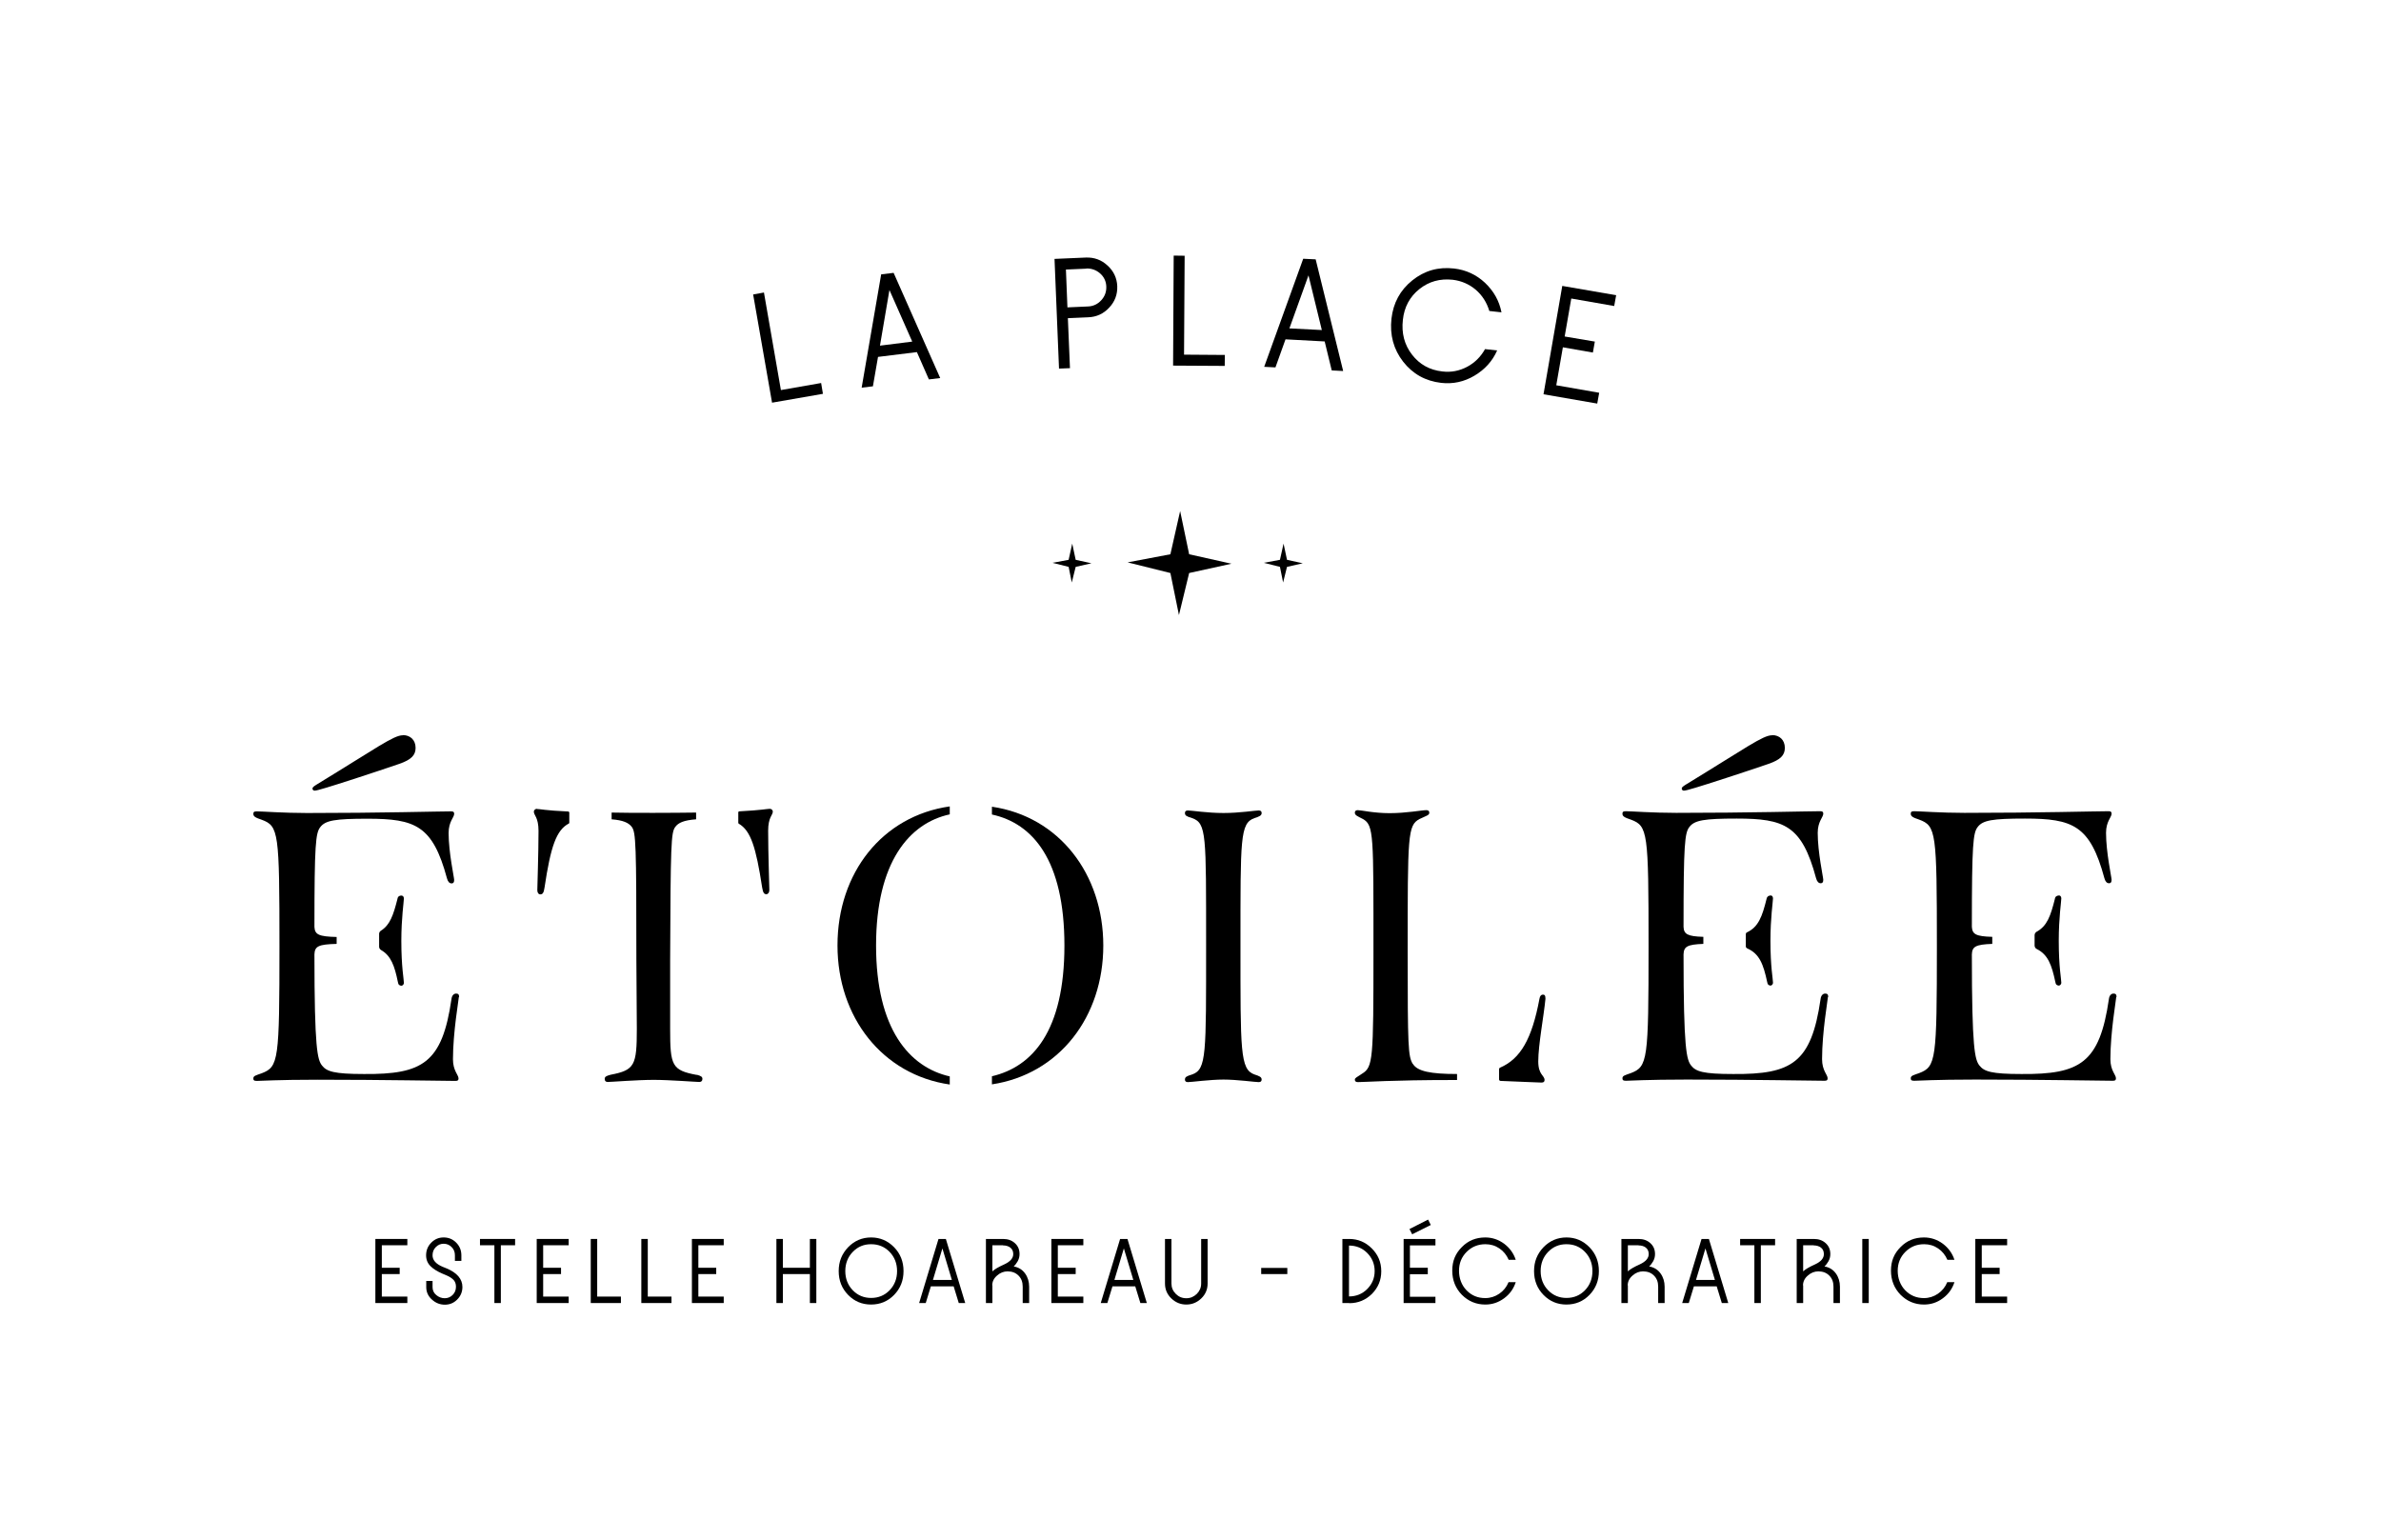 <?xml version="1.0" encoding="UTF-8"?>
<svg id="Layer_1" data-name="Layer 1" xmlns="http://www.w3.org/2000/svg" xmlns:xlink="http://www.w3.org/1999/xlink" viewBox="0 0 158.64 102.63">
  <defs>
    <style>
      .cls-1 {
        clip-path: url(#clippath);
      }

      .cls-2 {
        fill: none;
      }

      .cls-2, .cls-3 {
        stroke-width: 0px;
      }

      .cls-4 {
        clip-path: url(#clippath-1);
      }

      .cls-5 {
        clip-path: url(#clippath-2);
      }

      .cls-3 {
        fill: #000;
      }
    </style>
    <clipPath id="clippath">
      <rect class="cls-2" width="158.64" height="102.63"/>
    </clipPath>
    <clipPath id="clippath-1">
      <rect class="cls-2" x="1.13" y="1" width="156" height="101"/>
    </clipPath>
    <clipPath id="clippath-2">
      <rect class="cls-2" x="10.57" y="12.19" width="136.78" height="75.11"/>
    </clipPath>
  </defs>
  <g class="cls-1">
    <g class="cls-4">
      <g class="cls-5">
        <path class="cls-3" d="M26.73,59.67c-.11,0-.23.06-.25.23-.27,1.06-.49,1.73-1.1,2.11-.07.05-.12.12-.12.21v.86c0,.09.05.17.13.22.66.38.9,1.05,1.12,2.13.03.2.11.23.23.25.06,0,.17-.06.17-.2,0-.23-.17-1.04-.17-2.79,0-1.52.17-2.62.17-2.82,0-.14-.08-.2-.17-.2M30.59,66.43c0-.17-.06-.23-.2-.23s-.28.11-.31.37c-.62,4.26-1.92,5.02-5.83,4.99-2,0-2.48-.17-2.79-.56-.31-.39-.51-1.1-.51-7.41.02-.54.26-.67,1.48-.7v-.46c-1.2-.03-1.45-.16-1.48-.67,0-5.5.08-6.26.39-6.65.34-.45.99-.56,3.15-.56,3.18,0,4.34.45,5.29,3.97.06.23.17.34.31.34.11,0,.17-.06.17-.23s-.37-1.83-.37-3.13c0-.76.37-1.04.37-1.27,0-.11-.03-.17-.2-.17-.79,0-4.76.11-9.6.11-1.55,0-3.01-.11-3.35-.11-.2,0-.23.06-.23.17,0,.17.14.25.56.39,1.13.42,1.18.82,1.18,8.43s-.06,8.03-1.18,8.46c-.39.14-.56.17-.56.34,0,.11.03.17.23.17.28,0,1.38-.08,4.06-.08,4.42,0,8.36.08,9.18.08.17,0,.2-.06.2-.17,0-.23-.37-.51-.37-1.27,0-1.8.39-4,.39-4.14M26.84,48.99c-.62,0-1.75.85-5.77,3.3-.17.11-.25.17-.25.25s.06.14.14.14c.11,0,.31-.06.79-.2.68-.2,3.18-1.01,4.84-1.58.82-.28,1.1-.59,1.1-1.07,0-.54-.37-.85-.84-.85"/>
        <path class="cls-3" d="M46.42,71.62c-1.66-.31-1.77-.62-1.77-3.07v-4.57c.03-7.75.06-8.51.34-8.88.2-.28.57-.45,1.39-.51v-.45c-.8.01-1.74.02-2.83.02s-2.01,0-2.8-.02v.45c.77.06,1.13.23,1.34.5.28.37.31,1.13.31,8.88l.03,4.57c0,2.45-.14,2.76-1.75,3.07-.31.08-.39.14-.39.28s.08.2.2.2c.23,0,1.97-.14,3.07-.14,1.04,0,2.82.14,3.04.14.11,0,.2-.06.2-.2s-.08-.2-.37-.28M51.49,54.09c0-.14-.11-.2-.2-.2-.18,0-.53.09-2.04.17-.03,0-.06.03-.06.06v.71s.01.04.03.05c.8.46,1.15,1.57,1.56,4.25.06.37.14.45.28.45.11,0,.2-.11.2-.28,0-.25-.08-2.42-.08-3.95,0-.9.31-1.04.31-1.27M35.77,53.89c-.08,0-.2.06-.2.2,0,.23.31.37.31,1.27,0,1.52-.08,3.69-.08,3.95,0,.17.08.28.2.28.14,0,.23-.08.28-.45.41-2.73.78-3.83,1.62-4.27.02-.01.03-.03.03-.05v-.69s-.03-.06-.06-.06c-1.55-.07-1.9-.17-2.1-.17"/>
        <path class="cls-3" d="M55.8,63c0,4.77,2.99,8.61,7.48,9.26v-.54c-2.69-.61-4.91-3.16-4.91-8.72s2.22-8.16,4.91-8.74v-.53c-4.49.64-7.48,4.42-7.48,9.26M66.09,53.74v.53c2.72.59,4.83,3.03,4.83,8.73s-2.13,8.08-4.83,8.71v.54c4.49-.68,7.42-4.5,7.42-9.25s-2.93-8.59-7.42-9.25"/>
        <path class="cls-3" d="M78.95,71.93c0-.17.11-.23.48-.34.96-.34.93-1.32.93-8.65s.03-8.09-.93-8.43c-.37-.11-.48-.17-.48-.34,0-.11.06-.17.2-.17.23,0,1.3.17,2.37.17s2.11-.17,2.34-.17c.14,0,.2.06.2.17,0,.17-.14.23-.48.34-.96.34-.93,1.35-.93,8.43s-.03,8.31.93,8.65c.34.11.48.17.48.34,0,.11-.06.17-.2.17-.23,0-1.44-.17-2.34-.17s-2.14.17-2.37.17c-.14,0-.2-.06-.2-.17"/>
        <path class="cls-3" d="M94.13,70.89c-.31-.51-.34-1.13-.34-7.44,0-7.81,0-8.46.79-8.88.48-.23.65-.25.65-.42,0-.11-.06-.17-.2-.17-.31,0-1.32.2-2.45.2-1.04,0-1.89-.2-2.11-.2-.14,0-.2.06-.2.17,0,.17.17.23.54.42.73.42.7,1.07.7,8.88,0,7.19-.03,7.64-.76,8.09-.34.23-.48.28-.48.39s.06.17.2.17c.45,0,2.28-.14,6.34-.14h.27v-.4c-1.77,0-2.64-.18-2.94-.67M102.97,66.55c0-.23-.06-.28-.17-.28s-.2.08-.23.28c-.5,2.67-1.26,4-2.63,4.59-.04.02-.06.05-.06.09v.69c0,.05.04.1.1.1,1.42.05,2.43.11,2.73.11.14,0,.2-.06.2-.17,0-.31-.42-.34-.42-1.24,0-1.1.37-3.02.48-4.17"/>
        <path class="cls-3" d="M117.95,59.67c-.11,0-.22.06-.25.23-.29,1.17-.54,1.86-1.3,2.22-.05.02-.08.07-.08.12v.82c0,.06.04.1.09.13.81.35,1.08,1.05,1.33,2.23.03.2.11.23.22.25.06,0,.17-.06.17-.2,0-.23-.17-1.04-.17-2.79,0-1.52.17-2.62.17-2.82,0-.14-.08-.2-.17-.2M121.81,66.43c0-.17-.06-.23-.2-.23s-.28.11-.31.37c-.62,4.26-1.92,5.02-5.83,4.99-2,0-2.48-.17-2.79-.56s-.51-1.1-.51-7.41c.02-.52.24-.66,1.32-.7v-.47c-1.06-.03-1.3-.18-1.32-.67,0-5.5.08-6.26.39-6.65.34-.45.99-.56,3.15-.56,3.18,0,4.34.45,5.29,3.97.06.23.17.34.31.34.11,0,.17-.06.17-.23s-.37-1.83-.37-3.13c0-.76.37-1.04.37-1.27,0-.11-.03-.17-.2-.17-.79,0-4.76.11-9.6.11-1.55,0-3.01-.11-3.35-.11-.2,0-.23.06-.23.17,0,.17.14.25.56.39,1.13.42,1.18.82,1.18,8.43s-.06,8.03-1.18,8.46c-.39.14-.56.17-.56.34,0,.11.03.17.23.17.28,0,1.38-.08,4.06-.08,4.42,0,8.36.08,9.18.08.17,0,.2-.06.2-.17,0-.23-.37-.51-.37-1.27,0-1.8.39-4,.39-4.14M118.07,48.99c-.62,0-1.75.85-5.77,3.3-.17.11-.25.17-.25.25s.06.14.14.14c.11,0,.31-.06.79-.2.68-.2,3.18-1.01,4.84-1.58.82-.28,1.1-.59,1.1-1.07,0-.54-.37-.85-.84-.85"/>
        <path class="cls-3" d="M137.16,59.67c-.11,0-.23.06-.25.23-.28,1.12-.52,1.8-1.2,2.17-.09.05-.15.14-.15.24v.69c0,.1.06.2.16.24.73.37.98,1.05,1.22,2.18.03.2.11.23.23.25.06,0,.17-.06.17-.2,0-.23-.17-1.04-.17-2.79,0-1.52.17-2.62.17-2.82,0-.14-.08-.2-.17-.2M141.02,66.43c0-.17-.06-.23-.2-.23s-.28.11-.31.37c-.62,4.26-1.92,5.02-5.83,4.99-2,0-2.48-.17-2.79-.56-.31-.39-.51-1.1-.51-7.41.02-.52.25-.66,1.36-.7v-.47c-1.09-.03-1.33-.17-1.36-.67,0-5.5.08-6.26.39-6.65.34-.45.99-.56,3.15-.56,3.18,0,4.34.45,5.29,3.97.06.23.17.34.31.34.11,0,.17-.06.17-.23s-.37-1.83-.37-3.13c0-.76.37-1.04.37-1.27,0-.11-.03-.17-.2-.17-.79,0-4.76.11-9.6.11-1.55,0-3.01-.11-3.35-.11-.2,0-.23.06-.23.17,0,.17.14.25.56.39,1.13.42,1.18.82,1.18,8.43s-.06,8.03-1.18,8.46c-.39.14-.56.17-.56.34,0,.11.03.17.23.17.28,0,1.38-.08,4.06-.08,4.42,0,8.36.08,9.18.08.17,0,.2-.06.2-.17,0-.23-.37-.51-.37-1.27,0-1.8.39-4,.39-4.14"/>
        <polygon class="cls-3" points="54.71 25.52 54.83 26.24 51.44 26.83 50.18 19.62 50.9 19.49 52.03 25.99 54.71 25.52"/>
        <path class="cls-3" d="M59.26,19.33l-.63,3.7,2.15-.27-1.52-3.44ZM62.64,25.19l-.75.09-.8-1.82-2.59.32-.34,1.96-.75.09,1.3-7.55.83-.1,3.1,7Z"/>
        <path class="cls-3" d="M72.38,17.9l-1.36.06.1,2.52,1.36-.06c.35-.01.65-.15.89-.41.24-.26.35-.56.34-.91-.01-.35-.15-.65-.41-.88-.26-.23-.57-.34-.92-.33M70.26,17.25l2.09-.09c.55-.02,1.03.15,1.44.53.41.37.63.84.65,1.38.02.55-.16,1.03-.54,1.43-.38.41-.85.62-1.39.64l-1.36.06.14,3.33-.73.03-.3-7.32Z"/>
        <polygon class="cls-3" points="81.61 23.65 81.6 24.38 78.16 24.36 78.2 17.03 78.93 17.04 78.89 23.63 81.61 23.65"/>
        <path class="cls-3" d="M87.18,18.35l-1.27,3.53,2.16.11-.89-3.65ZM89.48,24.72l-.75-.04-.47-1.93-2.61-.14-.67,1.87-.75-.04,2.6-7.2.83.04,1.83,7.43Z"/>
        <path class="cls-3" d="M98.94,23.26l.81.09c-.31.71-.82,1.27-1.51,1.68-.69.41-1.43.57-2.22.48-1.04-.12-1.89-.59-2.53-1.41-.64-.82-.9-1.78-.78-2.87.12-1.05.58-1.9,1.39-2.55.81-.65,1.73-.91,2.78-.79.79.09,1.48.41,2.06.95.58.55.95,1.2,1.1,1.97l-.81-.09c-.17-.57-.47-1.04-.91-1.42-.44-.37-.95-.59-1.53-.66-.84-.09-1.58.11-2.22.62-.64.51-1.01,1.2-1.1,2.05-.1.89.1,1.66.61,2.32.5.65,1.18,1.03,2.03,1.12.58.07,1.13-.04,1.64-.31.51-.27.91-.67,1.2-1.19"/>
        <polygon class="cls-3" points="106.55 26.17 106.42 26.89 102.84 26.27 104.09 19.05 107.68 19.67 107.55 20.39 104.69 19.89 104.25 22.42 106.26 22.76 106.13 23.49 104.13 23.14 103.69 25.67 106.55 26.17"/>
        <polygon class="cls-3" points="82.05 37.56 79.23 38.18 78.55 40.98 77.98 38.18 75.13 37.47 77.98 36.93 78.63 34.05 79.23 36.93 82.05 37.56"/>
        <polygon class="cls-3" points="86.8 37.53 85.75 37.77 85.49 38.81 85.28 37.77 84.21 37.5 85.28 37.3 85.52 36.22 85.75 37.3 86.8 37.53"/>
        <polygon class="cls-3" points="72.72 37.53 71.67 37.77 71.41 38.81 71.2 37.77 70.13 37.5 71.2 37.3 71.44 36.22 71.67 37.3 72.72 37.53"/>
        <polygon class="cls-3" points="27.14 86.39 27.14 86.82 25.01 86.82 25.01 82.55 27.14 82.55 27.14 82.97 25.44 82.97 25.44 84.47 26.63 84.47 26.63 84.89 25.44 84.89 25.44 86.39 27.14 86.39"/>
        <path class="cls-3" d="M28.4,85.76v-.41h.42v.41c0,.21.08.39.25.53.17.14.36.21.56.21s.38-.07.53-.22.22-.33.22-.55c0-.19-.06-.35-.17-.46-.12-.12-.28-.22-.5-.31l-.26-.11c-.32-.14-.58-.3-.77-.49-.19-.19-.29-.43-.29-.72,0-.34.12-.62.35-.85.23-.23.5-.34.82-.34s.6.11.83.34c.23.23.35.51.35.85v.37h-.43v-.37c0-.22-.07-.4-.22-.55-.15-.15-.33-.22-.53-.22s-.37.07-.52.22c-.15.15-.22.33-.22.55,0,.32.22.57.66.76l.27.11c.7.29,1.06.71,1.06,1.24,0,.33-.12.61-.35.84-.23.23-.5.34-.82.34s-.61-.11-.86-.34c-.25-.22-.38-.5-.38-.83"/>
        <polygon class="cls-3" points="33.37 82.97 33.37 86.82 32.94 86.82 32.94 82.97 31.98 82.97 31.98 82.55 34.32 82.55 34.32 82.97 33.37 82.97"/>
        <polygon class="cls-3" points="37.89 86.39 37.89 86.82 35.76 86.82 35.76 82.55 37.89 82.55 37.89 82.97 36.19 82.97 36.19 84.47 37.38 84.47 37.38 84.89 36.19 84.89 36.19 86.39 37.89 86.39"/>
        <polygon class="cls-3" points="41.37 86.39 41.37 86.82 39.36 86.82 39.36 82.55 39.79 82.55 39.79 86.39 41.37 86.39"/>
        <polygon class="cls-3" points="44.74 86.39 44.74 86.82 42.73 86.82 42.73 82.55 43.16 82.55 43.16 86.39 44.74 86.39"/>
        <polygon class="cls-3" points="48.22 86.39 48.22 86.82 46.1 86.82 46.1 82.55 48.22 82.55 48.22 82.97 46.53 82.97 46.53 84.47 47.72 84.47 47.72 84.89 46.53 84.89 46.53 86.39 48.22 86.39"/>
        <polygon class="cls-3" points="52.16 84.89 52.16 86.82 51.73 86.82 51.73 82.55 52.16 82.55 52.16 84.47 53.96 84.47 53.96 82.55 54.39 82.55 54.39 86.82 53.96 86.82 53.96 84.89 52.16 84.89"/>
        <path class="cls-3" d="M58.04,86.48c.49,0,.9-.17,1.23-.51.33-.34.5-.77.5-1.28s-.17-.94-.5-1.28c-.33-.34-.74-.51-1.23-.51s-.89.17-1.22.51c-.33.34-.5.77-.5,1.28s.17.94.5,1.28c.33.34.74.51,1.22.51M58.04,86.92c-.6,0-1.11-.21-1.53-.64-.42-.43-.63-.96-.63-1.59s.21-1.15.63-1.59c.42-.43.93-.65,1.53-.65s1.11.22,1.53.65c.42.43.63.96.63,1.59s-.21,1.16-.63,1.59c-.42.43-.93.64-1.54.64"/>
        <path class="cls-3" d="M62.79,83.18l-.63,2.1h1.26l-.63-2.1ZM64.32,86.82h-.44l-.34-1.11h-1.52l-.34,1.11h-.44l1.29-4.27h.49l1.29,4.27Z"/>
        <path class="cls-3" d="M66.83,82.97h-.71v1.74c.13-.13.4-.29.8-.47.39-.18.59-.41.59-.68,0-.18-.06-.33-.19-.43-.13-.1-.29-.15-.49-.15M66.12,85.64v1.18h-.43v-4.27h1.14c.32,0,.58.09.79.28.21.19.31.43.31.73,0,.17-.04.32-.12.47-.08.14-.17.26-.27.35.33.06.58.22.76.47.18.25.27.55.27.88v1.09h-.43v-1.09c0-.31-.09-.55-.28-.74s-.43-.28-.73-.28c-.25,0-.49.09-.7.28-.21.18-.32.4-.32.66"/>
        <polygon class="cls-3" points="72.18 86.39 72.18 86.82 70.05 86.82 70.05 82.55 72.18 82.55 72.18 82.97 70.48 82.97 70.48 84.47 71.67 84.47 71.67 84.89 70.48 84.89 70.48 86.39 72.18 86.39"/>
        <path class="cls-3" d="M74.88,83.18l-.63,2.1h1.26l-.63-2.1ZM76.42,86.82h-.44l-.34-1.11h-1.52l-.34,1.11h-.44l1.29-4.27h.49l1.29,4.27Z"/>
        <path class="cls-3" d="M77.62,85.52v-2.97h.43v2.97c0,.27.1.5.29.69.19.19.42.29.7.29s.5-.1.7-.29c.19-.19.29-.42.29-.69v-2.97h.43v2.97c0,.39-.14.72-.42.99-.28.27-.61.41-1,.41s-.72-.14-1-.41c-.28-.27-.42-.6-.42-.99"/>
        <rect class="cls-3" x="84.03" y="84.48" width="1.74" height=".41"/>
        <path class="cls-3" d="M89.88,82.99v3.39c.47,0,.88-.16,1.21-.49.33-.33.5-.73.5-1.2s-.17-.88-.5-1.21c-.33-.33-.74-.49-1.21-.49M89.89,86.82h-.45v-4.27h.45c.59,0,1.09.21,1.51.63.42.42.63.92.63,1.52s-.21,1.09-.62,1.51c-.42.41-.92.62-1.51.62"/>
        <path class="cls-3" d="M94.09,82.24l-.18-.35,1.24-.63.18.36-1.24.62ZM95.64,86.39v.43h-2.12v-4.27h2.12v.43h-1.7v1.49h1.19v.43h-1.19v1.5h1.7Z"/>
        <path class="cls-3" d="M100.52,85.43h.47c-.14.43-.39.79-.77,1.07-.38.28-.79.42-1.26.42-.61,0-1.13-.22-1.56-.65-.42-.43-.64-.97-.64-1.61s.21-1.14.64-1.57c.42-.43.94-.64,1.56-.64.46,0,.88.14,1.26.42.37.28.63.64.77,1.07h-.47c-.14-.32-.34-.57-.62-.76-.28-.19-.59-.28-.93-.28-.49,0-.91.17-1.25.51-.34.34-.51.76-.51,1.26s.17.96.5,1.3c.34.35.75.52,1.25.52.34,0,.65-.1.93-.29.28-.19.49-.45.62-.77"/>
        <path class="cls-3" d="M104.37,86.48c.49,0,.9-.17,1.23-.51.33-.34.5-.77.5-1.28s-.17-.94-.5-1.28c-.33-.34-.74-.51-1.23-.51s-.89.17-1.22.51c-.33.34-.5.77-.5,1.28s.17.94.5,1.28c.33.34.74.51,1.22.51M104.37,86.92c-.6,0-1.11-.21-1.53-.64-.42-.43-.63-.96-.63-1.59s.21-1.15.63-1.59c.42-.43.93-.65,1.53-.65s1.11.22,1.53.65c.42.43.63.96.63,1.59s-.21,1.16-.63,1.59c-.42.43-.93.64-1.54.64"/>
        <path class="cls-3" d="M109.17,82.97h-.71v1.74c.13-.13.4-.29.8-.47.39-.18.59-.41.59-.68,0-.18-.06-.33-.19-.43-.12-.1-.29-.15-.49-.15M108.46,85.64v1.18h-.43v-4.27h1.14c.32,0,.58.09.79.28.21.19.31.43.31.73,0,.17-.04.32-.12.47-.08.14-.17.26-.27.35.33.06.58.22.76.47.18.25.27.55.27.88v1.09h-.43v-1.09c0-.31-.09-.55-.28-.74-.19-.19-.43-.28-.73-.28-.25,0-.49.09-.7.28-.21.18-.32.4-.32.66"/>
        <path class="cls-3" d="M113.63,83.18l-.63,2.1h1.26l-.63-2.1ZM115.16,86.82h-.44l-.34-1.11h-1.52l-.34,1.11h-.44l1.29-4.27h.49l1.29,4.27Z"/>
        <polygon class="cls-3" points="117.32 82.97 117.32 86.82 116.89 86.82 116.89 82.97 115.94 82.97 115.94 82.55 118.27 82.55 118.27 82.97 117.32 82.97"/>
        <path class="cls-3" d="M120.85,82.97h-.71v1.74c.13-.13.4-.29.8-.47.39-.18.58-.41.58-.68,0-.18-.06-.33-.19-.43-.13-.1-.29-.15-.49-.15M120.14,85.64v1.18h-.43v-4.27h1.14c.32,0,.58.09.79.28.21.19.31.43.31.73,0,.17-.04.32-.12.47-.08.14-.17.26-.27.35.33.06.58.22.76.47.18.25.27.55.27.88v1.09h-.43v-1.09c0-.31-.09-.55-.28-.74s-.43-.28-.73-.28c-.25,0-.49.09-.7.28-.21.18-.32.4-.32.66"/>
        <rect class="cls-3" x="124.08" y="82.55" width=".43" height="4.27"/>
        <path class="cls-3" d="M129.75,85.43h.47c-.14.43-.39.79-.77,1.07-.37.28-.79.42-1.26.42-.61,0-1.13-.22-1.56-.65-.42-.43-.64-.97-.64-1.61s.21-1.14.64-1.57c.42-.43.94-.64,1.56-.64.46,0,.88.14,1.26.42.37.28.63.64.77,1.07h-.47c-.14-.32-.34-.57-.62-.76-.28-.19-.59-.28-.93-.28-.5,0-.91.17-1.25.51-.34.34-.51.76-.51,1.26s.17.96.5,1.3c.34.35.75.52,1.25.52.34,0,.65-.1.93-.29.28-.19.49-.45.62-.77"/>
        <polygon class="cls-3" points="133.73 86.39 133.73 86.82 131.61 86.82 131.61 82.55 133.73 82.55 133.73 82.97 132.04 82.97 132.04 84.47 133.23 84.47 133.23 84.89 132.04 84.89 132.04 86.39 133.73 86.39"/>
      </g>
    </g>
  </g>
</svg>